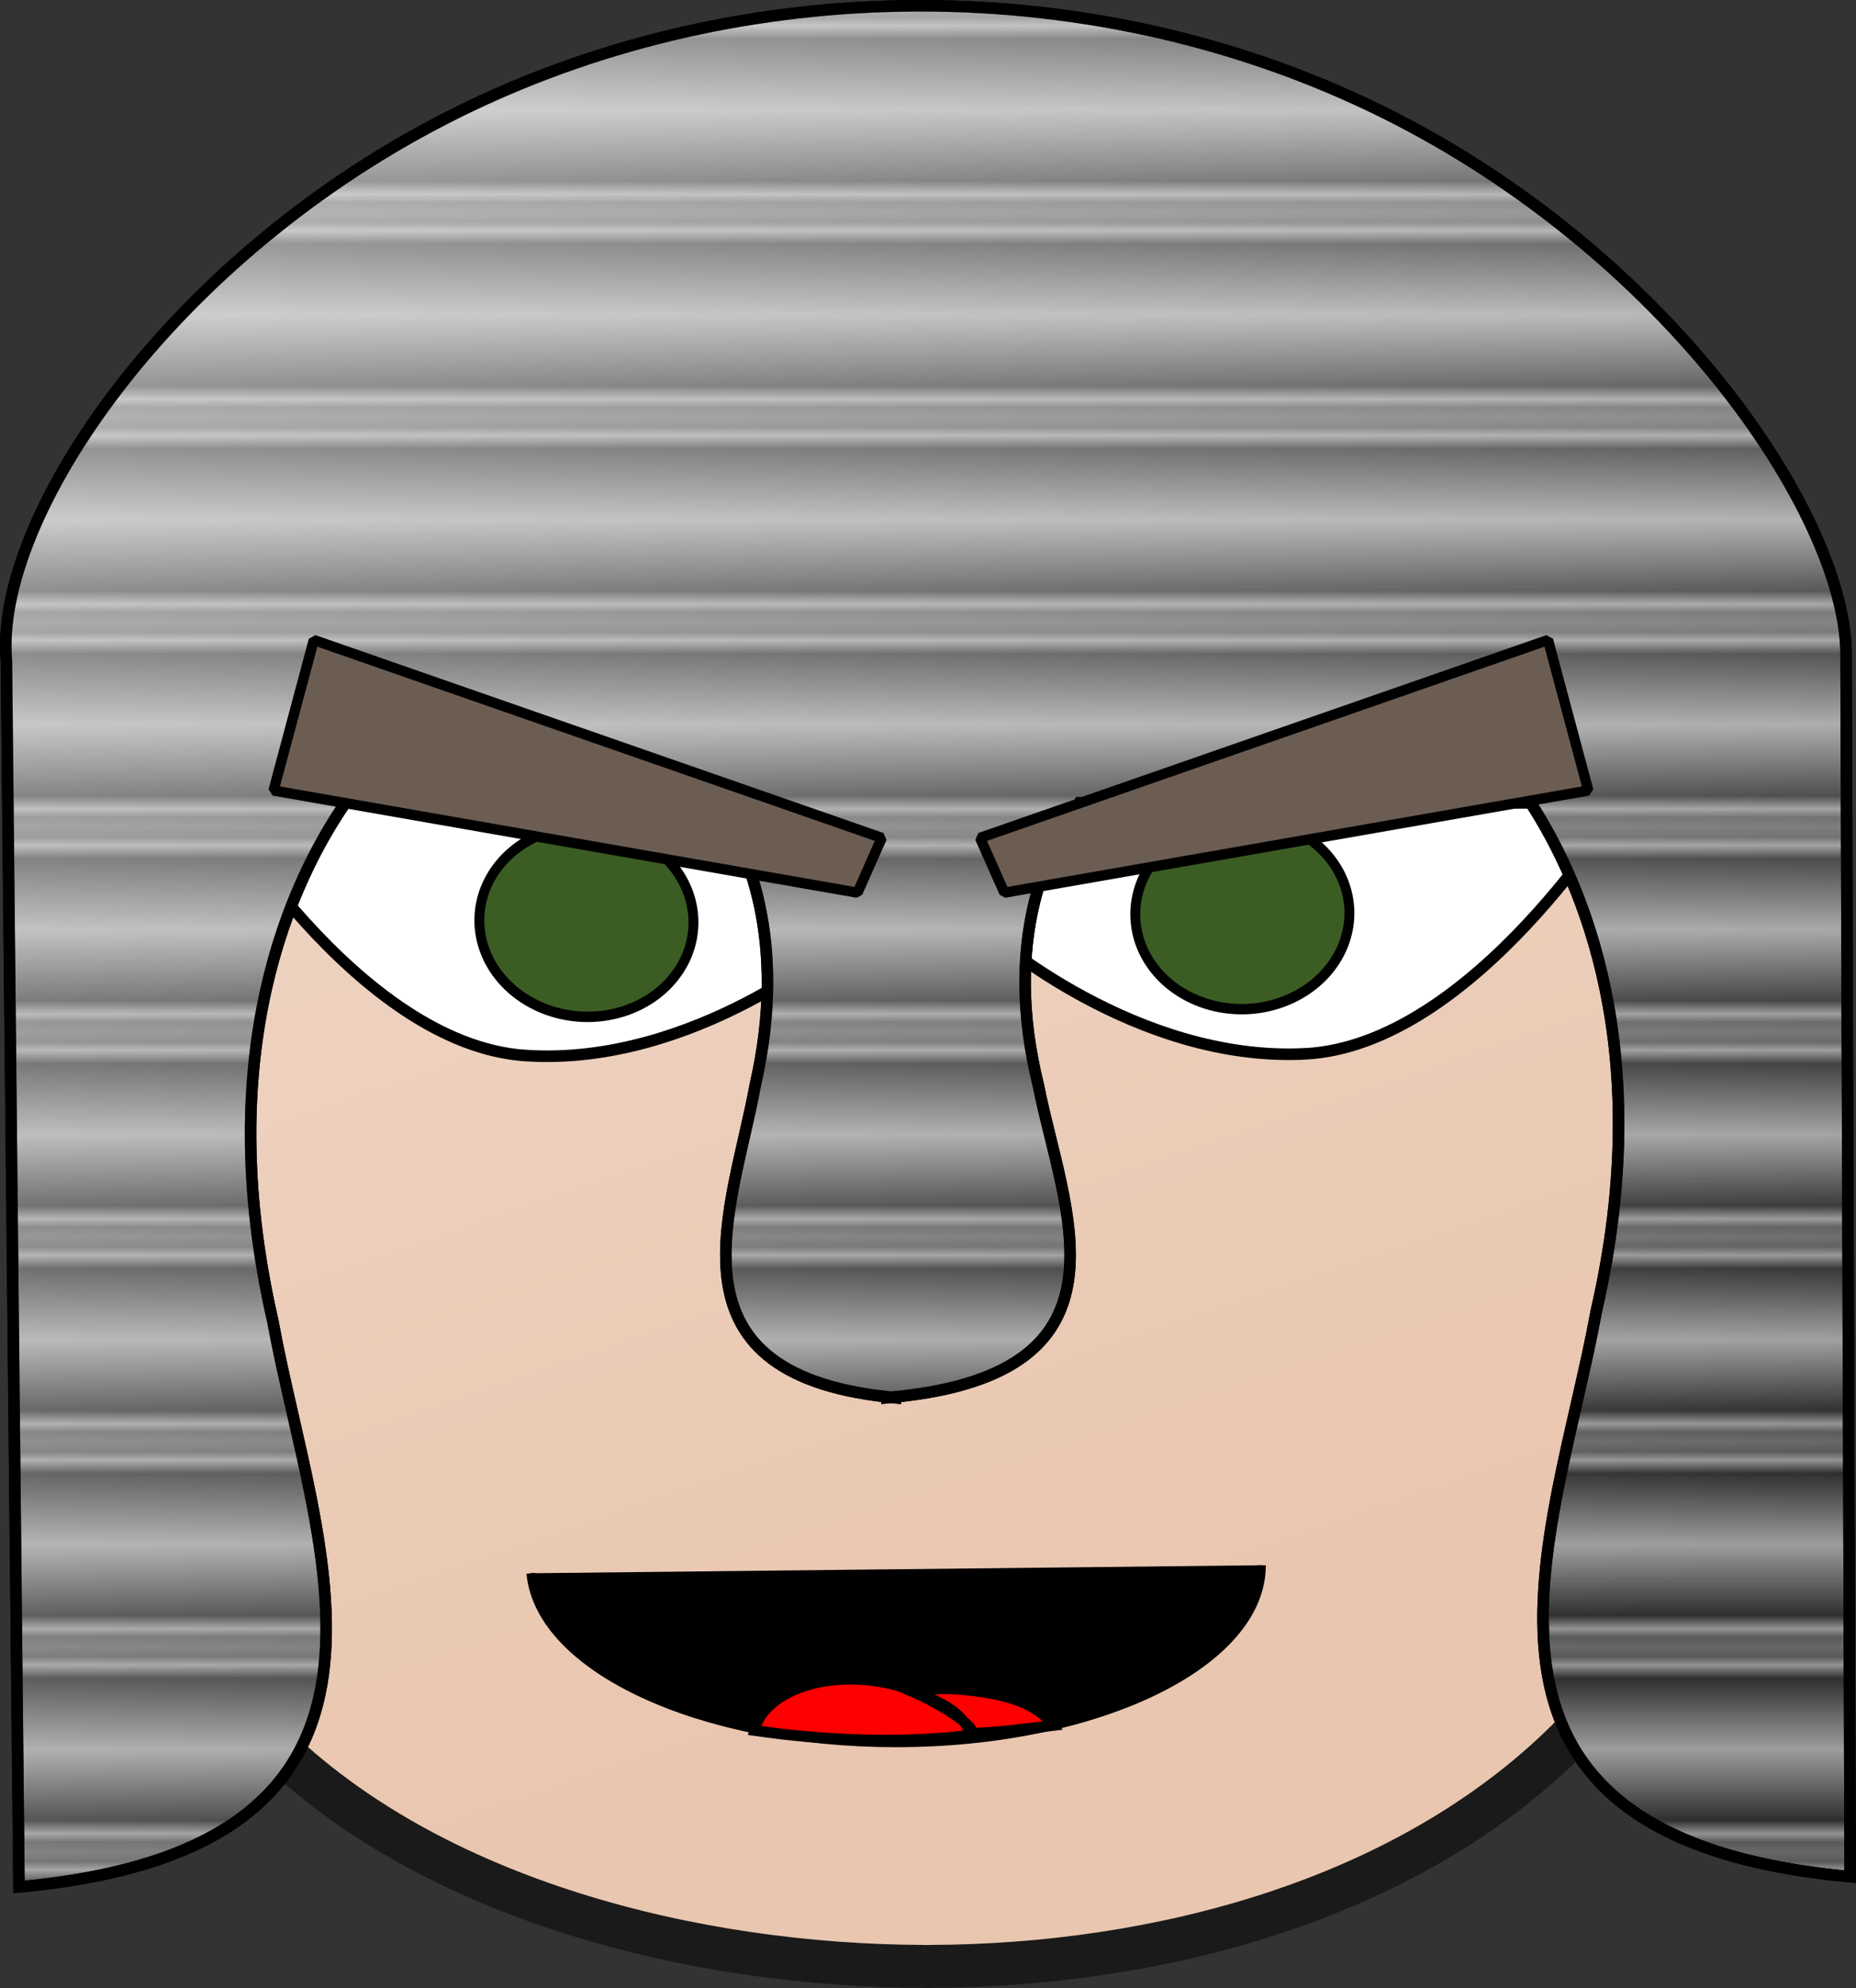 <?xml version="1.0" encoding="UTF-8" standalone="no"?>
<!-- Created with Inkscape (http://www.inkscape.org/) -->

<svg
   xmlns:dc="http://purl.org/dc/elements/1.1/"
   xmlns:cc="http://creativecommons.org/ns#"
   xmlns:rdf="http://www.w3.org/1999/02/22-rdf-syntax-ns#"
   xmlns:svg="http://www.w3.org/2000/svg"
   xmlns="http://www.w3.org/2000/svg"
   xmlns:xlink="http://www.w3.org/1999/xlink"
   xmlns:sodipodi="http://sodipodi.sourceforge.net/DTD/sodipodi-0.dtd"
   xmlns:inkscape="http://www.inkscape.org/namespaces/inkscape"
   width="54.789mm"
   height="58.668mm"
   viewBox="0 0 194.135 207.879"
   id="svg42991"
   version="1.1"
   inkscape:version="0.91 r13725"
   sodipodi:docname="knight.svg">
  <rect x="0" y="0" width="194.135" height="207.879" fill="#333333" stroke="none"/>
  <defs
     id="defs42993">
    <linearGradient
       inkscape:collect="always"
       id="linearGradient44349">
      <stop
         style="stop-color:#e9c6af;stop-opacity:1;"
         offset="0"
         id="stop44351" />
      <stop
         style="stop-color:#f0d9ca;stop-opacity:1"
         offset="1"
         id="stop44353" />
    </linearGradient>
    <linearGradient
       inkscape:collect="always"
       id="linearGradient44325">
      <stop
         style="stop-color:#ffffff;stop-opacity:0.551"
         offset="0"
         id="stop44327" />
      <stop
         style="stop-color:#ffffff;stop-opacity:0;"
         offset="1"
         id="stop44329" />
    </linearGradient>
    <linearGradient
       id="linearGradient43612"
       inkscape:collect="always">
      <stop
         id="stop43614"
         offset="0"
         style="stop-color:#676767;stop-opacity:1" />
      <stop
         style="stop-color:#5a5a5a;stop-opacity:1"
         offset="0.096"
         id="stop43616" />
      <stop
         id="stop43618"
         offset="0.177"
         style="stop-color:#939393;stop-opacity:1" />
      <stop
         style="stop-color:#2f2f2f;stop-opacity:1"
         offset="0.307"
         id="stop43620" />
      <stop
         id="stop43622"
         offset="1"
         style="stop-color:#9d9d9d;stop-opacity:1" />
    </linearGradient>
    <linearGradient
       inkscape:collect="always"
       id="linearGradient43578">
      <stop
         style="stop-color:#ffffff;stop-opacity:1"
         offset="0"
         id="stop43580" />
      <stop
         id="stop43586"
         offset="0.096"
         style="stop-color:#ababab;stop-opacity:1" />
      <stop
         style="stop-color:#ffffff;stop-opacity:1"
         offset="0.177"
         id="stop43602" />
      <stop
         id="stop43604"
         offset="0.307"
         style="stop-color:#000000;stop-opacity:1" />
      <stop
         style="stop-color:#ffffff;stop-opacity:1"
         offset="1"
         id="stop43582" />
    </linearGradient>
    <linearGradient
       inkscape:collect="always"
       xlink:href="#linearGradient43578"
       id="linearGradient43608"
       x1="381.786"
       y1="474.148"
       x2="381.429"
       y2="508.791"
       gradientUnits="userSpaceOnUse"
       spreadMethod="reflect" />
    <linearGradient
       inkscape:collect="always"
       xlink:href="#linearGradient43612"
       id="linearGradient43610"
       gradientUnits="userSpaceOnUse"
       spreadMethod="reflect"
       x1="381.786"
       y1="474.148"
       x2="381.786"
       y2="484.862" />
    <linearGradient
       inkscape:collect="always"
       xlink:href="#linearGradient44325"
       id="linearGradient44331"
       x1="330.357"
       y1="465.219"
       x2="448.929"
       y2="646.648"
       gradientUnits="userSpaceOnUse" />
    <linearGradient
       inkscape:collect="always"
       xlink:href="#linearGradient44349"
       id="linearGradient44355"
       x1="407.868"
       y1="643.107"
       x2="356.994"
       y2="493.107"
       gradientUnits="userSpaceOnUse" />
    <linearGradient
       inkscape:collect="always"
       xlink:href="#linearGradient43578"
       id="linearGradient8318"
       gradientUnits="userSpaceOnUse"
       spreadMethod="reflect"
       x1="381.786"
       y1="474.148"
       x2="381.429"
       y2="508.791" />
    <linearGradient
       inkscape:collect="always"
       xlink:href="#linearGradient44325"
       id="linearGradient8320"
       gradientUnits="userSpaceOnUse"
       x1="330.357"
       y1="465.219"
       x2="448.929"
       y2="646.648" />
    <linearGradient
       inkscape:collect="always"
       xlink:href="#linearGradient44325"
       id="linearGradient8322"
       gradientUnits="userSpaceOnUse"
       x1="330.357"
       y1="465.219"
       x2="448.929"
       y2="646.648" />
  </defs>
  <sodipodi:namedview
     id="base"
     pagecolor="#ffffff"
     bordercolor="#666666"
     borderopacity="1.0"
     inkscape:pageopacity="0.0"
     inkscape:pageshadow="2"
     inkscape:zoom="2.8"
     inkscape:cx="48.145594"
     inkscape:cy="136.81029"
     inkscape:document-units="px"
     inkscape:current-layer="layer1"
     showgrid="false"
     inkscape:window-width="1536"
     inkscape:window-height="801"
     inkscape:window-x="-8"
     inkscape:window-y="-8"
     inkscape:window-maximized="1"
     showguides="false"
     fit-margin-top="0"
     fit-margin-left="0"
     fit-margin-right="0"
     fit-margin-bottom="0" />
  <g
     inkscape:label="Layer 1"
     inkscape:groupmode="layer"
     id="layer1"
     transform="translate(-285.493,-473.364)">
    <path
       inkscape:connector-curvature="0"
       id="path5079"
       d="m 381.539,492.218 c -33.394,0.08 -64.95,6.559 -81.62,37.442 -16.67,30.883 -12.549,66.79 -2.056,100.427 3.287,10.537 9.128,18.647 15.832,25.284 16.909,16.74 44.562,23.54 68.385,23.615 l 0,0.011 c 0.117,3e-4 0.235,-0.005 0.351,-0.005 0.116,3e-5 0.235,0.005 0.351,0.005 l 0,-0.011 c 23.789,-0.075 49.692,-6.876 66.601,-23.615 6.704,-6.637 12.543,-14.747 15.83,-25.284 10.493,-33.637 14.614,-69.544 -2.056,-100.427 -16.67,-30.883 -48.224,-37.362 -81.618,-37.442 z"
       style="opacity:1;fill:url(#linearGradient44355);fill-opacity:1;stroke:#1a1a1a;stroke-width:4.494;stroke-linecap:round;stroke-linejoin:bevel;stroke-miterlimit:4;stroke-dasharray:none;stroke-dashoffset:0;stroke-opacity:1" />
    <g
       transform="matrix(2.585,0,0,2.72,-752.611,-118.192)"
       id="g5097">
      <g
         transform="translate(3.153,-3.283)"
         id="g3040">
        <path
           inkscape:connector-curvature="0"
           style="fill:#000000;stroke:#000000;stroke-width:0.343;stroke-miterlimit:4;stroke-opacity:1"
           d="m 449.483,280.941 c 0,3.768 -6.624,6.823 -14.795,6.823 -7.912,0 -14.424,-2.871 -14.78,-6.516"
           id="path3047-9" />
        <path
           style="fill:#ff0000;stroke:#000000;stroke-width:0.414;stroke-miterlimit:4;stroke-opacity:1"
           d="m 437.175,285.706 c 1.744,0.126 3.167,0.464 3.878,1.393 -1.098,0.127 -2.155,0.27 -3.369,0.31 -0.272,-0.784 -1.102,-1.162 -2.216,-1.603 0.5,-0.102 1.067,-0.146 1.708,-0.1 z m -1.708,0.1 c -0.02,0.004 -0.044,0.01 -0.064,0.013 1.095,0.441 2.992,1.578 2.178,1.669 -2.339,0.262 -4.885,0.225 -7.506,-0.057 -0.376,-0.04 -0.746,-0.093 -1.116,-0.14 0.332,-1.27 2.197,-2.113 4.422,-1.952 0.759,0.055 1.466,0.221 2.087,0.467 z"
           id="path3047"
           inkscape:connector-curvature="0"
           sodipodi:nodetypes="ccccccccsccccc" />
      </g>
      <path
         sodipodi:nodetypes="scscs"
         inkscape:connector-curvature="0"
         id="path2989-9-5"
         d="m 454.384,257.998 c -6.83,0.325 -12.695,-4.582 -12.695,-4.582 0,0 5.134,-7.872 11.963,-8.197 6.83,-0.325 13.534,3.113 13.534,3.113 0,0 -5.973,9.341 -12.802,9.667 z"
         style="fill:#ffffff;stroke:#000000;stroke-width:0.445;stroke-miterlimit:4;stroke-dasharray:none;stroke-opacity:1" />
      <path
         inkscape:connector-curvature="0"
         id="path3020-0-9"
         d="m 277.34,-436.421 a 3.67,4.331 0 0 1 -3.67,4.331 3.67,4.331 0 0 1 -3.67,-4.331 3.67,4.331 0 0 1 3.67,-4.331 3.67,4.331 0 0 1 3.67,4.331 z"
         style="fill:#3b5d23;fill-opacity:1;stroke:#000000;stroke-width:0.4;stroke-miterlimit:4;stroke-dasharray:none;stroke-opacity:1"
         transform="matrix(0.058,0.998,-0.999,0.047,0,0)" />
      <path
         inkscape:connector-curvature="0"
         id="path4293"
         d="m 443.442,266.277 a 5.873,2.624 0 0 1 -2.936,2.273 5.873,2.624 0 0 1 -5.873,0 5.873,2.624 0 0 1 -2.936,-2.273"
         style="opacity:1;fill:none;fill-opacity:1;stroke:#000000;stroke-width:0.531;stroke-linecap:round;stroke-linejoin:bevel;stroke-miterlimit:4;stroke-dasharray:none;stroke-dashoffset:0;stroke-opacity:1" />
      <g
         id="g4433"
         transform="matrix(-0.999,-0.045,-0.045,0.999,887.91,21.037)">
        <path
           sodipodi:nodetypes="scscs"
           inkscape:connector-curvature="0"
           id="path4435"
           d="m 453.908,257.71 c -6.836,0.119 -12.551,-4.964 -12.551,-4.964 0,0 5.369,-7.713 12.205,-7.832 6.836,-0.119 13.434,3.52 13.434,3.52 0,0 -6.252,9.157 -13.088,9.276 z"
           style="fill:#ffffff;stroke:#000000;stroke-width:0.445;stroke-miterlimit:4;stroke-dasharray:none;stroke-opacity:1" />
        <path
           inkscape:connector-curvature="0"
           id="ellipse4437"
           d="m 263.67,-444.406 a 3.67,4.331 0 0 1 -3.67,4.331 3.67,4.331 0 0 1 -3.67,-4.331 3.67,4.331 0 0 1 3.67,-4.331 3.67,4.331 0 0 1 3.67,4.331 z"
           style="fill:#3b5d23;fill-opacity:1;stroke:#000000;stroke-width:0.4;stroke-miterlimit:4;stroke-dasharray:none;stroke-opacity:1"
           transform="matrix(0.028,1,-1,0.017,0,0)" />
      </g>
    </g>
    <g
       id="g43588">
      <g
         id="g43594"
         style="fill:url(#linearGradient43608);fill-opacity:1;stroke:#000000">
        <g
           id="g43591"
           style="fill:url(#linearGradient8318);fill-opacity:1;stroke:#000000">
          <path
             sodipodi:nodetypes="ssccccccccccccccccccs"
             inkscape:connector-curvature="0"
             id="path5246"
             d="m 379.493,473.99 c -16.237,0.329 -32.117,4.161 -46.182,11.143 -29.991,14.887 -48.466,42.399 -47.149,57.285 l 1.317,128.258 c 45.165,-4.137 30.862,-35.522 26.554,-59.15 -6.511,-28.395 2.131,-46.27 7.595,-54.221 l 38.901,0 c 3.02,4.551 7.456,14.299 3.955,29.57 -2.349,12.884 -10.059,29.937 13.786,32.551 l 0,0.1 c 0.157,-0.013 0.298,-0.035 0.453,-0.049 0.143,0.014 0.273,0.035 0.419,0.049 l 0,-0.094 c 25.853,-2.59 17.507,-19.661 14.966,-32.557 -3.784,-15.271 1.01,-25.019 4.274,-29.57 l 47.203,0 c 5.459,8.423 13.117,25.963 6.883,53.15 -4.308,23.628 -18.611,55.014 26.554,59.15 l -0.437,-128.259 C 478.149,526.697 459.76,499.791 430.248,485.132 414.84,477.484 397.281,473.629 379.493,473.99 Z"
             style="fill:url(#linearGradient43610);fill-opacity:1;fill-rule:evenodd;stroke:#000000;stroke-width:1.205;stroke-linecap:round;stroke-linejoin:miter;stroke-miterlimit:4;stroke-dasharray:none;stroke-opacity:1" />
        </g>
      </g>
      <g
         style="fill:url(#linearGradient44331);fill-opacity:1;stroke:#000000"
         id="g44319">
        <g
           style="fill:url(#linearGradient8322);fill-opacity:1;stroke:#000000"
           id="g44321">
          <path
             style="fill:url(#linearGradient8320);fill-opacity:1;fill-rule:evenodd;stroke:#000000;stroke-width:1.205;stroke-linecap:round;stroke-linejoin:miter;stroke-miterlimit:4;stroke-dasharray:none;stroke-opacity:1"
             d="m 379.493,473.99 c -16.237,0.329 -32.117,4.161 -46.182,11.143 -29.991,14.887 -48.466,42.399 -47.149,57.285 l 1.317,128.258 c 45.165,-4.137 30.862,-35.522 26.554,-59.15 -6.511,-28.395 2.131,-46.27 7.595,-54.221 l 38.901,0 c 3.02,4.551 7.456,14.299 3.955,29.57 -2.349,12.884 -10.059,29.937 13.786,32.551 l 0,0.1 c 0.157,-0.013 0.298,-0.035 0.453,-0.049 0.143,0.014 0.273,0.035 0.419,0.049 l 0,-0.094 c 25.853,-2.59 17.507,-19.661 14.966,-32.557 -3.784,-15.271 1.01,-25.019 4.274,-29.57 l 47.203,0 c 5.459,8.423 13.117,25.963 6.883,53.15 -4.308,23.628 -18.611,55.014 26.554,59.15 l -0.437,-128.259 C 478.149,526.697 459.76,499.791 430.248,485.132 414.84,477.484 397.281,473.629 379.493,473.99 Z"
             id="path44323"
             inkscape:connector-curvature="0"
             sodipodi:nodetypes="ssccccccccccccccccccs" />
        </g>
      </g>
    </g>
    <path
       sodipodi:nodetypes="ccccc"
       inkscape:connector-curvature="0"
       id="path44345"
       d="m 447.413,540.287 -59.408,20.69 2.541,5.732 61.081,-10.682 z"
       style="opacity:1;fill:#6c5d53;fill-opacity:1;stroke:#000000;stroke-width:1.078;stroke-linecap:round;stroke-linejoin:bevel;stroke-miterlimit:4;stroke-dasharray:none;stroke-dashoffset:0;stroke-opacity:1" />
    <path
       style="opacity:1;fill:#6c5d53;fill-opacity:1;stroke:#000000;stroke-width:1.078;stroke-linecap:round;stroke-linejoin:bevel;stroke-miterlimit:4;stroke-dasharray:none;stroke-dashoffset:0;stroke-opacity:1"
       d="m 318.318,540.287 59.408,20.69 -2.541,5.732 -61.081,-10.682 z"
       id="path44347"
       inkscape:connector-curvature="0"
       sodipodi:nodetypes="ccccc" />
  </g>
</svg>

